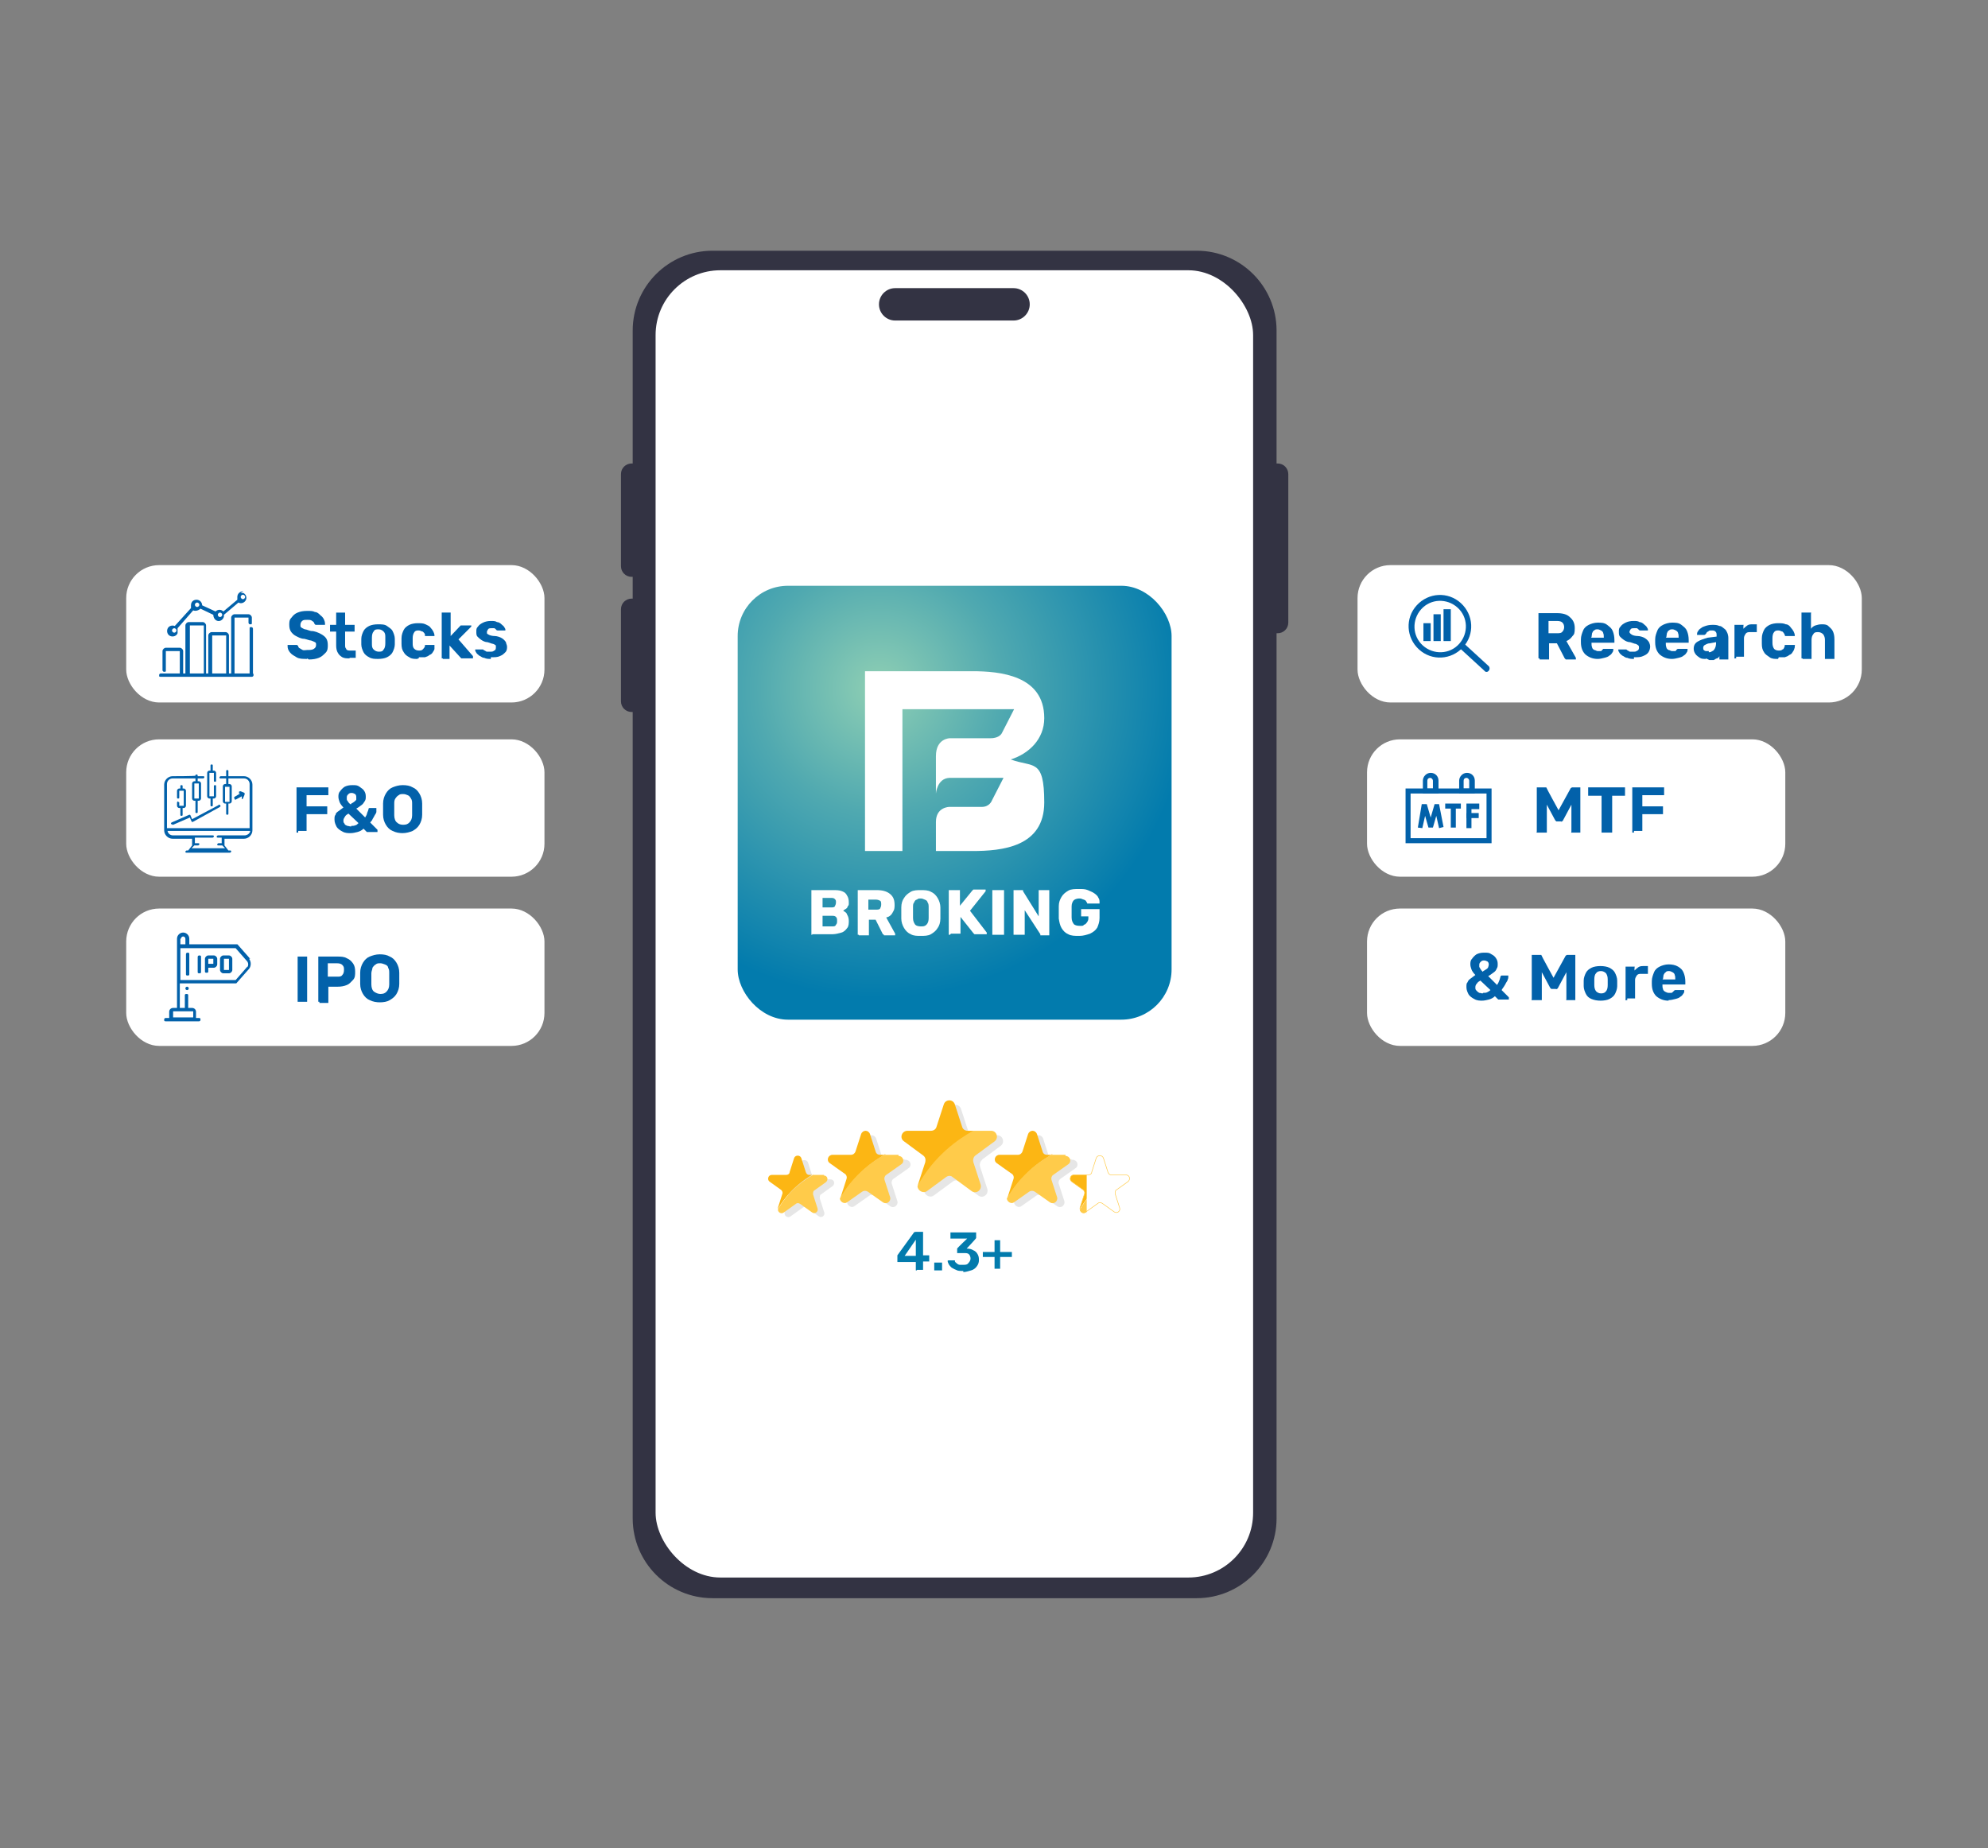 <?xml version="1.0" encoding="UTF-8"?>
<svg id="Layer_1" xmlns="http://www.w3.org/2000/svg" xmlns:xlink="http://www.w3.org/1999/xlink" version="1.1" viewBox="0 0 356 331">
  <rect x="0" y="0" width="356" height="331" fill="#808080" stroke="none"/>
  <!-- Generator: Adobe Illustrator 29.4.0, SVG Export Plug-In . SVG Version: 2.1.0 Build 152)  -->
  <defs>
    <style>
      .st0 {
        fill: #0261aa;
      }

      .st1 {
        fill: url(#radial-gradient);
      }

      .st2 {
        fill: #ffcb4a;
      }

      .st3 {
        fill: #fcb614;
      }

      .st4 {
        fill: #fff;
      }

      .st5 {
        fill: #333343;
      }

      .st6 {
        opacity: .1;
      }

      .st7 {
        fill: none;
        stroke: #ffcb4a;
        stroke-miterlimit: 10;
        stroke-width: .1px;
      }

      .st8 {
        fill: #027bad;
      }
    </style>
    <radialGradient id="radial-gradient" cx="157.5" cy="208.7" fx="157.5" fy="208.7" r="55.4" gradientTransform="translate(0 332) scale(1 -1)" gradientUnits="userSpaceOnUse">
      <stop offset="0" stop-color="#8fcfb4"/>
      <stop offset=".4" stop-color="#50a9b0"/>
      <stop offset="1" stop-color="#027bad"/>
    </radialGradient>
  </defs>
  <g>
    <g>
      <path class="st5" d="M228.8,83h-.2v-23.8c0-7.9-6.4-14.3-14.3-14.3h-86.7c-7.9,0-14.3,6.4-14.3,14.3v23.8h-.2c-1,0-1.9.8-1.9,1.9v16.5c0,1,.8,1.9,1.9,1.9h.2v3.9h-.2c-1,0-1.9.8-1.9,1.9v16.5c0,1,.8,1.9,1.9,1.9h.2v144.4c0,7.9,6.4,14.3,14.3,14.3h86.7c7.9,0,14.3-6.4,14.3-14.3V113.4h.2c1,0,1.9-.8,1.9-1.9v-26.6c0-1-.8-1.9-1.9-1.9Z"/>
      <rect class="st4" x="117.4" y="48.4" width="107" height="234.1" rx="11.6" ry="11.6"/>
    </g>
    <path class="st5" d="M160.3,51.6h21.2c1.6,0,2.9,1.3,2.9,2.9h0c0,1.6-1.3,2.9-2.9,2.9h-21.2c-1.6,0-2.9-1.3-2.9-2.9h0c0-1.6,1.3-2.9,2.9-2.9Z"/>
  </g>
  <g>
    <rect class="st4" x="22.6" y="101.2" width="74.9" height="24.6" rx="5.9" ry="5.9"/>
    <g>
      <g>
        <path class="st0" d="M45.5,120.6h-.2v-8s0-.3-.3-.3-.3,0-.3.3v8h-2.7v-10h2.5v.9s0,.3.3.3.3,0,.3-.3v-.9c0-.3-.3-.6-.6-.6h-2.5c-.3,0-.6.3-.6.6v10h-.4v-6.8c0-.3-.3-.6-.6-.6h-2.5c-.3,0-.6.3-.6.6v6.8h-.4v-8.6c0-.3-.3-.6-.6-.6h-2.5c-.3,0-.6.3-.6.6v8.6h-.4v-4c0-.3-.3-.6-.6-.6h-2.5c-.3,0-.6.3-.6.6v3.4s0,.3.3.3.3,0,.3-.3v-3.4h2.5v4h-3.4s-.3,0-.3.3,0,.3.3.3h16.3s.3,0,.3-.3,0-.3-.3-.3c0,0,.4,0,.4,0ZM34,120.6v-8.6h2.5v8.6h-2.7.2ZM38,120.6v-6.8h2.5v6.8h-2.7.2Z"/>
        <path class="st0" d="M43.5,105.9c-.5,0-1,.4-1,1s0,.3,0,.5l-2.5,2.1c-.4-.4-1-.4-1.4,0h0l-2.4-1.1h0c0-.5-.4-1-1-1s-1,.4-1,1,0,.3,0,.5l-2.9,3.2c-.5-.2-1.1,0-1.3.5s0,1.1.5,1.3c.5.2,1.1,0,1.3-.5v-.9l2.8-3.2c.4.2,1,0,1.3-.3l2.3,1.1c0,.5.3,1,.8,1.1s1-.3,1.1-.8v-.3l2.6-2.2c.5.3,1.1,0,1.3-.4.3-.5,0-1.1-.4-1.3h-.5l.3-.2h.1ZM31.2,113.3c-.2,0-.4-.2-.4-.4s.2-.4.4-.4.4.2.4.4h0c0,.2-.2.4-.4.4ZM35.3,108.7c-.2,0-.4-.2-.4-.4s.2-.4.4-.4.4.2.4.4h0c0,.2-.2.4-.4.4ZM39.4,110.5c-.2,0-.4-.2-.4-.4s.2-.4.4-.4.4.2.4.4h0c0,.2-.2.4-.4.4ZM43.5,107.3c-.2,0-.4-.2-.4-.4s.2-.4.4-.4.4.2.4.4-.2.4-.4.4Z"/>
      </g>
      <g>
        <path class="st0" d="M55,118c-.8,0-1.4,0-1.9-.3s-.9-.5-1.2-.9-.4-.7-.4-1.1v-.2h1.7l.2.2s0,.3.3.4c0,0,.3.2.5.3s.5,0,.8,0c.5,0,.9,0,1.2-.2s.4-.4.4-.7,0-.4-.2-.5-.4-.2-.7-.3c-.3,0-.7-.2-1.2-.3-.6,0-1.1-.3-1.5-.5s-.7-.5-.9-.8-.3-.7-.3-1.2,0-.9.4-1.3c.3-.4.6-.7,1.1-.9.5-.2,1-.3,1.7-.3s1,0,1.4.2c.4,0,.7.3,1,.6.3.2.5.5.6.7s.2.5.2.8v.2h-1.7l-.2-.2c0-.2-.2-.4-.4-.5-.2-.2-.5-.2-.9-.2s-.7,0-.9.2-.3.4-.3.7,0,.4.2.5c0,0,.3.2.6.3.3,0,.6.2,1.1.3.7,0,1.3.3,1.7.5s.8.5,1,.8.3.7.3,1.2,0,1-.4,1.4-.7.7-1.2.9-1.1.3-1.8.3l-.3-.2h0Z"/>
        <path class="st0" d="M62.6,117.9c-.5,0-.9,0-1.3-.2-.3-.2-.6-.4-.8-.8-.2-.3-.3-.8-.3-1.3v-2.5h-1.1v-1.2h1.1v-2.2h1.6v2.2h1.7v1.2h-1.7v2.4c0,.3,0,.5.2.7,0,.2.3.3.6.3h1.1v1.3h-1.2.1Z"/>
        <path class="st0" d="M67.8,118c-.7,0-1.2,0-1.7-.3-.4-.2-.8-.5-1-.9s-.4-.9-.4-1.4v-1c0-.5.2-1,.4-1.4.2-.4.6-.7,1-.9.4-.2,1-.3,1.6-.3s1.2,0,1.6.3.8.5,1,.9.4.9.4,1.4v1c0,.5-.2,1-.4,1.4-.2.4-.6.7-1,.9-.4.2-1,.3-1.6.3h0ZM67.8,116.7c.4,0,.7,0,.9-.4.2-.2.3-.6.3-1.1v-1c0-.5,0-.8-.3-1.1-.2-.2-.5-.4-.9-.4s-.7,0-.9.4c-.2.2-.3.6-.3,1.1v1c0,.5,0,.8.3,1.1.2.2.5.4.9.4Z"/>
        <path class="st0" d="M74.8,118c-.6,0-1.1,0-1.5-.3-.4-.2-.8-.5-1-.9-.3-.4-.4-.9-.4-1.5v-1c0-.6.2-1.1.4-1.5.2-.4.6-.7,1-.9.4-.2,1-.3,1.5-.3s1,0,1.4.2.7.3.9.6c.2.2.4.5.5.7s.2.5.2.6v.2h-1.7v-.2c0-.3-.3-.5-.4-.6-.2,0-.4-.2-.7-.2s-.6,0-.8.3-.3.6-.3,1.1v.8c0,.5,0,.8.3,1.1.2.2.5.3.8.3s.5,0,.7-.2.3-.3.4-.6v-.2h1.7v.7c0,.2-.2.4-.3.6s-.3.4-.6.5c-.2.2-.5.3-.8.4h-1.1v.2h-.2Z"/>
        <path class="st0" d="M79.3,117.9h-.2v-8.2h1.6v4.2l1.8-1.9h1.9v.2h0c0,.2,0,0,0,0l-2.3,2.3,2.6,3v.4h-2.1l-2.1-2.3v2.4h-1.4.2Z"/>
        <path class="st0" d="M88,118c-.5,0-.9,0-1.3-.2-.4,0-.6-.3-.9-.4-.2-.2-.4-.3-.5-.5s-.2-.3-.2-.4v-.2h1.4s.2.2.3.2.2.2.4.2h.6c.3,0,.5,0,.7-.2.2,0,.3-.3.3-.5v-.4s-.2-.2-.5-.3c-.2,0-.6-.2-1-.3-.4,0-.8-.2-1.1-.4s-.5-.4-.7-.6-.2-.5-.2-.9,0-.6.3-.9c.2-.3.5-.5.9-.7s.9-.3,1.4-.3.8,0,1.1.2c.3,0,.6.2.8.4s.4.3.5.5.2.3.2.4v.2h-1.4s-.2,0-.3-.2c0,0-.2-.2-.3-.2h-.5c-.2,0-.5,0-.6.2s-.2.3-.2.4v.3c0,.1.2.2.4.3s.6.2,1,.2,1,.2,1.3.4c.3.2.5.4.7.7,0,.2.2.5.2.8s0,.7-.3,1-.5.5-1,.7c-.4.2-.9.2-1.6.2v.3h0Z"/>
      </g>
    </g>
  </g>
  <g>
    <rect class="st4" x="22.6" y="162.7" width="74.9" height="24.6" rx="5.9" ry="5.9"/>
    <g>
      <path class="st0" d="M53.5,179.4h-.2v-8.1h1.7v8.1h-1.5Z"/>
      <path class="st0" d="M57.2,179.4h-.2v-8.1h3.4c.6,0,1.2,0,1.7.3.5.2.8.5,1.1.9.3.4.4.9.4,1.5s0,1.1-.4,1.5-.6.7-1.1.9-1,.3-1.7.3h-1.6v2.9h-1.6v-.2h0ZM58.8,174.9h1.6c.4,0,.7,0,.9-.3.2-.2.3-.5.3-.9s0-.6-.3-.9c-.2-.2-.5-.3-1-.3h-1.6v2.4h0Z"/>
      <path class="st0" d="M68.1,179.5c-.7,0-1.3-.1-1.9-.4-.5-.2-.9-.6-1.2-1.1-.3-.5-.5-1.1-.5-1.8v-2c0-.7.2-1.3.5-1.8s.7-.9,1.2-1.1c.5-.2,1.1-.4,1.8-.4s1.3.1,1.8.4c.5.2.9.6,1.2,1.1.3.5.5,1.1.5,1.8v2c0,.7-.2,1.3-.5,1.8s-.7.8-1.2,1.1-1.1.4-1.9.4h.2ZM68.1,178c.5,0,.8-.1,1.1-.4s.5-.7.5-1.3v-2c0-.4,0-.7-.2-1,0-.3-.3-.5-.6-.6s-.5-.2-.8-.2-.6,0-.8.2c-.2.1-.4.3-.6.6,0,.3-.2.6-.2,1v2c0,.6.2,1.1.5,1.3s.7.4,1.1.4Z"/>
    </g>
    <g>
      <path class="st0" d="M44.8,171.7l-2.2-2.5s0-.1-.2-.1h-8.5v-1c0-.6-.5-1.1-1.1-1.1s-1.1.5-1.1,1.1v12.4h-.7c-.4,0-.7.3-.7.7v1.1h-.6c-.2,0-.3.1-.3.3s0,.3.3.3h5.9c.2,0,.3-.1.3-.3s0-.3-.3-.3h-.5v-1.1c0-.4-.3-.7-.7-.7h-.7v-2.2c0-.2,0-.3-.3-.3s-.3.1-.3.3v2.2h-.9v-4.4h10s.2,0,.2-.1l2.2-2.5c.4-.5.4-1.3,0-1.8h.2,0ZM33.6,181.1h1v1.1h-3.6v-1.1h2.6ZM32.4,168.1c0-.2.2-.4.4-.4s.4.2.4.4v1h-.9v-1h0ZM44.3,173.1l-2.1,2.4h-9.9v-5.7h9.9l2.1,2.4c.2.3.2.7,0,1h0Z"/>
      <path class="st0" d="M33.6,170.6c-.2,0-.3.1-.3.3v3.5c0,.2,0,.3.3.3s.3-.1.3-.3v-3.5c0-.2,0-.3-.3-.3Z"/>
      <path class="st0" d="M41,171.1h-1c-.3,0-.6.3-.6.6v2c0,.3.3.6.6.6h1c.3,0,.6-.3.6-.6v-2c0-.3-.3-.6-.6-.6ZM41,173.7h-.9v-2h.9v2Z"/>
      <path class="st0" d="M38.3,171.1h-1c-.3,0-.6.3-.6.6v2.2c0,.2,0,.3.3.3s.3-.1.3-.3v-.6h1c.3,0,.6-.3.6-.6v-1c0-.3-.3-.6-.6-.6h0ZM38.2,172.6h-.9v-.9h.9v.9Z"/>
      <path class="st0" d="M35.7,171.1c-.2,0-.3.1-.3.3v2.6c0,.2,0,.3.3.3s.3-.1.3-.3v-2.6c0-.2,0-.3-.3-.3Z"/>
      <circle class="st0" cx="33.5" cy="177" r=".3"/>
    </g>
  </g>
  <g>
    <rect class="st4" x="22.6" y="132.4" width="74.9" height="24.6" rx="5.9" ry="5.9"/>
    <g>
      <path class="st0" d="M53.3,149.1h-.2v-8.1h5.7v1.4h-3.9v2h3.7v1.4h-3.7v3h-1.5v.3h0Z"/>
      <path class="st0" d="M62.9,149.2c-.6,0-1.1,0-1.6-.3-.4-.2-.8-.5-1-.8-.2-.4-.4-.8-.4-1.3s0-.7.2-.9c0-.3.3-.5.6-.7s.5-.4.8-.6c-.3-.3-.6-.7-.7-1s-.2-.6-.2-.9,0-.7.3-1c.2-.3.5-.6.8-.8.4-.2.8-.3,1.4-.3s.9,0,1.3.3.6.4.8.7c.2.3.3.6.3,1s0,.6-.2.9-.3.5-.6.7c-.3.2-.5.4-.9.6l1.6,1.6c0-.1.2-.3.3-.6,0-.2.2-.5.3-.9,0-.1,0-.2.2-.2h1.2v.7c0,.2-.2.4-.3.6s-.2.4-.4.7c0,.2-.3.4-.4.6l1.3,1.3v.4h-1.9l-.6-.6c-.3.3-.7.5-1.1.6s-.8.2-1.3.2h.3-.1ZM62.9,147.9c.3,0,.5,0,.7-.1.2,0,.4-.2.6-.4l-1.8-1.7c-.2.1-.5.3-.6.5s-.3.4-.3.7,0,.4.2.6c0,.2.3.3.5.4.2,0,.4.1.6.1h.1ZM62.9,143.9c.2-.1.4-.2.5-.3s.3-.2.4-.4v-.4c0-.2,0-.4-.2-.6-.2-.1-.4-.2-.6-.2s-.4,0-.6.2-.3.3-.3.6v.3c0,.1,0,.2.2.4,0,.1.2.3.4.5h.2Z"/>
      <path class="st0" d="M72.2,149.2c-.7,0-1.3-.1-1.9-.4-.5-.2-.9-.6-1.2-1.1-.3-.5-.5-1.1-.5-1.8v-2c0-.7.2-1.3.5-1.8s.7-.9,1.2-1.1c.5-.2,1.1-.4,1.8-.4s1.3.1,1.8.4c.5.2.9.6,1.2,1.1.3.5.5,1.1.5,1.8v2c0,.7-.2,1.3-.5,1.8s-.7.8-1.2,1.1c-.5.2-1.1.4-1.9.4h.2ZM72.2,147.7c.5,0,.8-.1,1.1-.4.3-.3.5-.7.5-1.3v-2c0-.4,0-.7-.2-1s-.3-.5-.6-.6c-.2-.1-.5-.2-.8-.2s-.6,0-.8.2c-.2.1-.4.3-.6.6s-.2.6-.2,1v2c0,.6.2,1.1.5,1.3.3.3.7.4,1.1.4Z"/>
    </g>
    <g>
      <path class="st0" d="M43.7,139h-2.8v-.9c0-.1,0-.2-.2-.2s-.2.1-.2.2v.9h-1s-.2.1-.2.2,0,.2.2.2h1v1h-.2c-.2,0-.4.2-.4.4v2.7c0,.2.2.4.4.4h.2v1.8c0,.1,0,.2.2.2s.2-.1.2-.2v-1.8h.2c.2,0,.4-.2.4-.4v-2.7c0-.2-.2-.4-.4-.4h-.2v-1h2.8c.6,0,1,.5,1,1v7.9h-14.8v-7.9c0-.6.5-1,1-1h4.1v.5h-.2c-.2,0-.4.2-.4.4v2.7c0,.2.2.4.4.4h.2v2c0,.1,0,.2.2.2s.2-.1.2-.2v-2h.2c.2,0,.4-.2.4-.4v-2.7c0-.2-.2-.4-.4-.4h-.2v-.5h1s.2-.1.2-.2,0-.2-.2-.2h-1c0-.2,0-.3-.2-.3s-.2.1-.2.2h0c0,.1-4.1.1-4.1.1-.8,0-1.5.7-1.5,1.5v8.2c0,.8.7,1.5,1.5,1.5h3.5v1.2l-.7.9h-.3s-.2.1-.2.2,0,.2.2.2h7.8s.2-.1.2-.2,0-.2-.2-.2h-.3l-.7-.9v-1.2h3.5c.8,0,1.5-.7,1.5-1.5v-8.2c0-.8-.7-1.5-1.5-1.5h0ZM41.1,143.6h-.8v-2.7h.8v2.7h0ZM35.6,143h-.8v-2.7h.8v2.7ZM43.7,149.6h-4.7s-.2.1-.2.2,0,.2.2.2h.7v1h-.6s-.2.1-.2.2,0,.2.2.2h.7l.5.5h-6l.5-.5h.7s.2-.1.2-.2,0-.2-.2-.2h-.6v-1h3.2s.2-.1.2-.2,0-.2-.2-.2h-7.1c-.5,0-.9-.3-1-.8h14.8c0,.4-.5.8-1,.8h-.1Z"/>
      <path class="st0" d="M31.9,143.5s-.2.1-.2.2v.6c0,.2.2.4.4.4h.2v1.2c0,.1,0,.2.2.2s.2-.1.2-.2v-1.2h.2c.2,0,.4-.2.4-.4v-2.7c0-.2-.2-.4-.4-.4h-.2v-.4c0-.1,0-.2-.2-.2s-.2.1-.2.2v.4h-.2c-.2,0-.4.2-.4.4v1.2c0,.1,0,.2.2.2s.2-.1.2-.2v-1.2h.8v2.7h-.8v-.5c0-.1,0-.2-.2-.2h0Z"/>
      <path class="st0" d="M37.5,143h.2v1.2c0,.1,0,.2.2.2s.2-.1.2-.2v-1.2h.2c.2,0,.4-.2.4-.4v-1.8c0-.1,0-.2-.2-.2s-.2.1-.2.2v1.8h-.8v-4.2h.8v1.4c0,.1,0,.2.2.2s.2-.1.2-.2v-1.4c0-.2-.2-.4-.4-.4h-.2v-.9c0-.1,0-.2-.2-.2s-.2.1-.2.2v.9h-.2c-.2,0-.4.2-.4.4v4.2c0,.2.2.4.4.4h0Z"/>
      <path class="st0" d="M42,143.1s0,.1.2.1,0,0,0,0l1.1-.6v.5h0s.2,0,.2-.1l.3-.7v-.3l-.7-.3s-.3,0-.3.1v.3h.2l-1,.6s-.2.2,0,.3h0Z"/>
      <path class="st0" d="M30.8,147.6s0,.1.2.1,0,0,0,0l3-1.3.3.7h0c0,.1.2.1.2.1l4.9-2.7s.2-.2,0-.3c0-.1-.2-.2-.3,0l-4.7,2.5-.3-.7h0c0-.1-.2-.1-.2-.1l-3.2,1.4s-.2.2,0,.3h.2-.1Z"/>
    </g>
  </g>
  <g>
    <rect class="st4" x="244.8" y="132.4" width="74.9" height="24.6" rx="5.9" ry="5.9"/>
    <g>
      <path class="st0" d="M275.4,149.1h-.2c-.1,0,0-.1,0-.2v-7.9h1.7c0,.1,2.2,4.1,2.2,4.1l2.2-4h.1c0-.1.1-.1.3-.1h1.3v8.1h-1.6c-.1,0,0-.1,0-.2v-4.8l-1.5,2.8s0,.1-.2.2-.1,0-.2,0h-.8s-.1-.1-.2-.2l-1.5-2.8v5h-1.6,0Z"/>
      <path class="st0" d="M287,149.1h-.2v-6.6h-2.4v-1.5h6.6v1.5h-2.3v6.6h-1.7Z"/>
      <path class="st0" d="M292.5,149.1h-.2v-8.1h5.7v1.4h-3.9v2h3.7v1.4h-3.7v3h-1.5v.3h-.1Z"/>
    </g>
    <g>
      <path class="st0" d="M267.1,151h-15.4v-9.8h15.4v9.8ZM252.6,150.1h13.6v-8h-13.6v8Z"/>
      <polygon class="st0" points="257.7 148.3 257.2 146.1 256.6 148.2 255.8 148.2 255.2 146.1 254.7 148.3 253.9 148.2 254.6 144 255.5 144 256.2 146.4 256.9 144 257.7 144 258.5 148.1 257.7 148.3"/>
      <polygon class="st0" points="263.5 148.3 262.6 148.3 262.6 143.9 264.9 143.9 264.9 144.9 263.5 144.9 263.5 148.3"/>
      <rect class="st0" x="262.6" y="145.6" width="2.2" height=".9"/>
      <rect class="st0" x="258.8" y="143.9" width="2.8" height=".9"/>
      <rect class="st0" x="259.8" y="144" width=".9" height="4.2"/>
      <path class="st0" d="M257.5,142.1h-2.7v-2.3c0-.7.6-1.4,1.4-1.4s1.4.6,1.4,1.4v2.3h0ZM255.7,141.2h.9v-1.4c0-.2-.2-.5-.5-.5s-.5.2-.5.5v1.4h.1Z"/>
      <path class="st0" d="M264,142.1h-2.7v-2.3c0-.7.6-1.4,1.4-1.4s1.4.6,1.4,1.4v2.3h0ZM262.2,141.2h.9v-1.4c0-.2-.2-.5-.5-.5s-.5.2-.5.5v1.4h.1Z"/>
    </g>
  </g>
  <g>
    <rect class="st4" x="244.8" y="162.7" width="74.9" height="24.6" rx="5.9" ry="5.9"/>
    <g>
      <path class="st0" d="M265.6,179.2c-.6,0-1.1,0-1.6-.3-.4-.2-.8-.5-1-.8-.2-.4-.4-.8-.4-1.3s0-.7.2-.9c.1-.3.3-.5.6-.7s.5-.4.8-.6c-.3-.3-.6-.7-.7-1s-.2-.6-.2-.9,0-.7.3-1c.2-.3.5-.6.8-.8.4-.2.8-.3,1.4-.3s.9,0,1.3.3c.4.2.6.4.8.7.2.3.3.6.3,1s0,.6-.2.9c-.1.3-.3.5-.6.7-.3.2-.5.4-.9.6l1.6,1.6c0-.1.2-.3.3-.6.1-.2.2-.5.3-.9,0-.1.1-.2.2-.2h1.2v.2c0,.2,0,.3-.1.5,0,.2-.2.4-.3.6-.1.2-.2.4-.4.7s-.3.4-.4.6l1.3,1.3v.4h-1.9l-.6-.6c-.3.3-.7.5-1.1.6s-.8.2-1.3.2h.3ZM265.6,177.8c.3,0,.5,0,.7-.1s.4-.2.6-.4l-1.8-1.7c-.2.1-.5.3-.6.5-.2.2-.3.4-.3.7s0,.4.2.6.3.3.5.4c.2,0,.4.1.6.1h0ZM265.6,173.9c.2-.1.4-.2.5-.3.2-.1.3-.2.4-.4,0-.1.1-.3.1-.4,0-.2,0-.4-.2-.6-.2-.1-.4-.2-.6-.2s-.4,0-.6.2-.3.3-.3.6v.3c0,.1.1.2.2.4s.2.3.4.5h.1Z"/>
      <path class="st0" d="M274.5,179.1h-.2c-.1,0,0-.1,0-.2v-7.9h1.7c0,.1,2.2,4.1,2.2,4.1l2.2-4h.1c0-.1.1-.1.3-.1h1.3v8.1h-1.6c-.1,0,0-.1,0-.2v-4.8l-1.5,2.8s0,.1-.2.2-.1,0-.2,0h-.8s-.1-.1-.2-.2l-1.5-2.8v5h-1.6,0Z"/>
      <path class="st0" d="M286.7,179.2c-.7,0-1.2-.1-1.7-.3s-.8-.5-1-.9-.4-.9-.4-1.4v-1c0-.5.2-1,.4-1.4.2-.4.6-.7,1-.9s1-.3,1.6-.3,1.2.1,1.6.3.8.5,1,.9.4.9.4,1.4v1c0,.5-.2,1-.4,1.4-.2.4-.6.7-1,.9s-1,.3-1.6.3h.1ZM286.7,177.9c.4,0,.7-.1.9-.4.2-.2.3-.6.3-1.1v-1c0-.5-.1-.8-.3-1.1-.2-.2-.5-.4-.9-.4s-.7.1-.9.4c-.2.2-.3.6-.3,1.1v1c0,.5.1.8.3,1.1.2.2.5.4.9.4Z"/>
      <path class="st0" d="M291.3,179.1h-.2c-.1,0,0-.1,0-.2v-5.8h1.6c.1,0,0,.1,0,.2v.5c.2-.2.4-.4.7-.6s.6-.2,1-.2h.7v1.4h-1.2c-.3,0-.6,0-.8.3s-.3.5-.3.8v3.3h-1.4v.3h-.1Z"/>
      <path class="st0" d="M298.8,179.2c-.9,0-1.6-.3-2.2-.8-.5-.5-.8-1.2-.8-2.2v-.5c0-.6.2-1.1.4-1.6s.6-.8,1-1,1-.4,1.6-.4,1.2.1,1.7.4.8.6,1,1.1.3,1,.3,1.6v.5h-4.1c0,.3,0,.6.1.8,0,.2.2.4.4.5.2.1.4.2.6.2h.5c.1,0,.2-.1.3-.2s.1-.1.2-.2c0,0,.1-.1.2-.1h1.6v.2c0,.1,0,.3-.2.5-.1.2-.3.4-.5.5-.2.2-.5.3-.9.4-.4.1-.8.2-1.2.2h0ZM297.7,175.4h2.3c0-.3,0-.6-.1-.8,0-.2-.2-.4-.4-.5s-.4-.2-.6-.2-.5,0-.6.2c-.2.1-.3.3-.4.5,0,.2-.1.5-.1.7h0Z"/>
    </g>
  </g>
  <g>
    <g>
      <rect class="st4" x="243.1" y="101.2" width="90.3" height="24.6" rx="5.9" ry="5.9"/>
      <g>
        <path class="st0" d="M275.7,117.9h-.2v-8.1h3.3c1,0,1.8.2,2.3.7.6.5.9,1.1.9,2s-.1,1.1-.4,1.4c-.3.4-.6.7-1.1.9l1.7,3h0v.3h-1.8l-.2-.2-1.4-2.7h-1.4v2.9h-1.7v-.2ZM277.3,113.4h1.5c.4,0,.8,0,1-.3.2-.2.3-.5.3-.8s-.1-.6-.3-.8c-.2-.2-.5-.3-1-.3h-1.5v2.3h0Z"/>
        <path class="st0" d="M286.1,118c-.9,0-1.6-.3-2.2-.8-.5-.5-.8-1.2-.8-2.2v-.5c0-.6.2-1.1.4-1.6s.6-.8,1-1,1-.4,1.6-.4,1.2,0,1.7.4.8.6,1,1.1.3,1,.3,1.6v.5h-4.1c0,.3,0,.6.1.8,0,.2.2.4.4.5.2,0,.4.2.6.2h.5c.1,0,.2,0,.3-.2s.1,0,.2-.2h1.8v.2s0,.3-.2.5c-.1.2-.3.4-.5.5-.2.2-.5.3-.9.4s-.8.2-1.2.2h0ZM284.9,114.2h2.3c0-.3,0-.6-.1-.8,0-.2-.2-.4-.4-.5s-.4-.2-.6-.2-.5,0-.6.2c-.2,0-.3.3-.4.5,0,.2-.1.5-.1.7h0Z"/>
        <path class="st0" d="M292.7,118c-.5,0-.9,0-1.3-.2-.4,0-.6-.3-.9-.4-.2-.2-.4-.3-.5-.5s-.2-.3-.2-.4v-.2h1.4c.1,0,.2.2.3.2s.2.2.4.2h.6c.3,0,.5,0,.7-.2.2,0,.3-.3.3-.5s0-.3-.1-.4c0,0-.2-.2-.5-.3-.2,0-.6-.2-1-.3-.4,0-.8-.2-1.1-.4s-.5-.4-.7-.6-.2-.5-.2-.9,0-.6.3-.9c.2-.3.5-.5.9-.7s.9-.3,1.4-.3.8,0,1.1.2c.3,0,.6.2.8.4s.4.3.5.5.2.3.2.4v.2h-1.4s-.2,0-.3-.2c0,0-.2-.2-.3-.2h-.5c-.2,0-.5,0-.6.2s-.2.3-.2.4,0,.2.1.3.2.2.4.3.6.2,1,.2,1,.2,1.3.4c.3.2.5.4.7.7.1.2.2.5.2.8s-.1.7-.3,1-.5.5-1,.7c-.4.2-.9.2-1.6.2v.3h.1Z"/>
        <path class="st0" d="M299.4,118c-.9,0-1.6-.3-2.2-.8-.5-.5-.8-1.2-.8-2.2v-.5c0-.6.2-1.1.4-1.6s.6-.8,1-1,1-.4,1.6-.4,1.2,0,1.7.4.8.6,1,1.1.3,1,.3,1.6v.5h-4.1c0,.3,0,.6.1.8,0,.2.2.4.4.5.2,0,.4.2.6.2h.5c.1,0,.2,0,.3-.2s.1,0,.2-.2h1.8v.2s0,.3-.2.5c-.1.2-.3.4-.5.5-.2.2-.5.3-.9.4s-.8.2-1.2.2h0ZM298.3,114.2h2.3c0-.3,0-.6-.1-.8,0-.2-.2-.4-.4-.5s-.4-.2-.6-.2-.5,0-.6.2c-.2,0-.3.3-.4.5,0,.2-.1.5-.1.7h0Z"/>
        <path class="st0" d="M305.5,118c-.4,0-.8,0-1.1-.2-.3-.2-.6-.4-.8-.7-.2-.3-.3-.6-.3-.9,0-.6.2-1,.7-1.3s1.1-.5,1.8-.7l1.6-.2v-.2c0-.3,0-.5-.2-.7s-.4-.2-.7-.2-.5,0-.6.2c-.2,0-.3.2-.4.4,0,0-.2.2-.3.2h-1.3v-.2s0-.3.2-.5c.1-.2.3-.4.5-.5.2-.2.5-.3.8-.4s.7-.2,1.2-.2.9,0,1.3.2c.4,0,.6.3.9.5s.4.5.5.7.2.6.2.9v3.9h-1.6v-.6c-.1.2-.2.3-.4.4-.2,0-.4.2-.6.3h-.8l-.6-.3h0ZM305.9,116.8c.3,0,.5,0,.7-.2.2,0,.4-.3.5-.5s.2-.5.2-.9v-.2l-1.1.2c-.4,0-.7.2-.9.3s-.3.3-.3.5,0,.3.1.4c0,0,.2.2.4.2h.5v.2h-.1Z"/>
        <path class="st0" d="M310.8,117.9h-.2c-.1,0,0,0,0-.2v-5.8h1.6c.1,0,0,0,0,.2v.5c.2-.2.4-.4.7-.6s.6-.2,1-.2h.7v1.4h-1.2c-.3,0-.6,0-.8.3s-.3.5-.3.8v3.3h-1.4v.3h-.1Z"/>
        <path class="st0" d="M318.4,118c-.6,0-1.1,0-1.5-.3s-.8-.5-1-.9c-.3-.4-.4-.9-.4-1.5v-1c0-.6.2-1.1.4-1.5.2-.4.6-.7,1-.9.4-.2,1-.3,1.5-.3s1,0,1.4.2c.4,0,.7.3.9.6.2.2.4.5.5.7s.2.5.2.6v.2h-1.7c-.1,0,0,0-.1-.2-.1-.3-.3-.5-.4-.6-.2,0-.4-.2-.7-.2s-.6,0-.8.3c-.2.2-.3.6-.3,1.1v.8c0,.5.1.8.3,1.1.2.2.5.3.8.3s.5,0,.7-.2c.2,0,.3-.3.4-.6v-.2h1.8c.1,0,0,0,0,.2s0,.3-.1.5c0,.2-.2.4-.3.6s-.3.4-.6.5c-.2.2-.5.3-.8.4h-1.1v.2h-.1Z"/>
        <path class="st0" d="M322.8,117.9h-.2v-8.2h1.7c.1,0,0,0,0,.2v2.7c.2-.3.5-.5.8-.6s.7-.2,1.1-.2.9,0,1.2.3.6.5.8.9c.2.4.3.9.3,1.5v3.5h-1.7v-3.4c0-.4-.1-.7-.3-1-.2-.2-.5-.4-.9-.4s-.7,0-.9.4c-.2.2-.3.6-.3,1v3.4h-1.6Z"/>
      </g>
    </g>
    <g>
      <g>
        <path class="st0" d="M261,115.8l.8-.9,4.8,4.4c.2.2.2.6,0,.8h0c-.2.3-.6.3-.8,0l-4.8-4.4h0Z"/>
        <path class="st0" d="M253.7,108.4c-2.1,2.3-1.9,5.8.4,7.9s5.8,1.9,7.9-.4,1.9-5.8-.4-7.9-5.8-1.9-7.9.4ZM261.3,115.3c-1.7,1.9-4.6,2-6.5.3s-2-4.6-.3-6.5,4.6-2,6.5-.3,2,4.6.3,6.5Z"/>
      </g>
      <rect class="st0" x="254.9" y="111.6" width="1.3" height="3.2"/>
      <rect class="st0" x="256.7" y="110" width="1.3" height="4.8"/>
      <rect class="st0" x="258.5" y="109.1" width="1.3" height="5.7"/>
    </g>
  </g>
  <g>
    <g>
      <g>
        <g>
          <g class="st6">
            <path d="M175.8,207.7l3.4-2.5c.8-.6.4-1.9-.6-1.9h-4.2c-.5,0-.9-.3-1-.7l-1.3-4c-.3-1-1.7-1-2,0l-1.3,4c-.1.4-.5.7-1,.7h-4.2c-1,0-1.5,1.3-.6,1.9l3.4,2.5c.4.3.5.7.4,1.2l-1.3,4v.3c0,.8,1,1.4,1.7.9l3.4-2.5c.4-.3.9-.3,1.2,0l3.4,2.5c.8.6,1.9-.2,1.6-1.2l-1.3-4c-.1-.4,0-.9.4-1.2h0Z"/>
            <path d="M162,207.6h-3.3c-.4,0-.7-.2-.8-.6l-1-3.1c-.3-.8-1.3-.8-1.6,0l-1,3.1c-.1.3-.4.6-.8.6h-3.3c-.8,0-1.2,1-.5,1.5l2.7,1.9c.3.2.4.6.3.9l-1,3.1v.3c0,.6.8,1.1,1.3.7l2.7-1.9c.3-.2.7-.2,1,0l2.7,1.9c.7.5,1.5-.2,1.3-.9l-1-3.1c-.1-.3,0-.7.3-.9l2.7-1.9c.7-.5.3-1.5-.5-1.5h-.2,0Z"/>
            <path d="M148.7,211.2h-2.6c-.3,0-.5-.2-.6-.5l-.8-2.5c-.2-.6-1.1-.6-1.3,0l-.8,2.5c0,.3-.3.5-.6.5h-2.6c-.6,0-.9.8-.4,1.2l2.1,1.5c.2.2.3.5.2.7l-.8,2.5v.2c0,.5.6.9,1.1.5l2.1-1.5c.2-.2.5-.2.8,0l2.1,1.5c.5.4,1.2-.1,1-.7l-.8-2.5c0-.3,0-.6.2-.7l2.1-1.5c.5-.4.3-1.2-.4-1.2Z"/>
            <path d="M191.9,207.6h-3.3c-.4,0-.7-.2-.8-.6l-1-3.1c-.3-.8-1.3-.8-1.6,0l-1,3.1c-.1.3-.4.6-.8.6h-3.3c-.8,0-1.2,1-.5,1.5l2.7,1.9c.3.2.4.6.3.9l-1,3.1v.3c0,.6.8,1.1,1.3.7l2.7-1.9c.3-.2.7-.2,1,0l2.7,1.9c.7.5,1.5-.2,1.3-.9l-1-3.1c-.1-.3,0-.7.3-.9l2.7-1.9c.7-.5.3-1.5-.5-1.5h-.2,0Z"/>
            <path d="M202.8,211.2h-2.6c-.3,0-.5-.2-.6-.5l-.8-2.5c-.2-.6-1.1-.6-1.3,0l-.8,2.5c0,.3-.3.5-.6.5h-2.6c-.6,0-.9.8-.4,1.2l2.1,1.5c.2.2.3.5.2.7l-.8,2.5v.2c0,.5.6.9,1.1.5l2.1-1.5c.2-.2.5-.2.8,0l2.1,1.5c.5.4,1.2-.1,1-.7l-.8-2.5c0-.3,0-.6.2-.7l2.1-1.5c.5-.4.3-1.2-.4-1.2Z"/>
          </g>
          <g>
            <g>
              <path class="st3" d="M174.3,202.5h-1c-.5,0-.9-.3-1-.7l-1.3-4c-.3-1-1.7-1-2,0l-1.3,4c-.1.4-.5.7-1,.7h-4.2c-1,0-1.5,1.3-.6,1.9l3.4,2.5c.4.3.5.7.4,1.2l-1.3,4v.3c3-5.3,7.5-8.4,10-9.9h0Z"/>
              <path class="st2" d="M177.4,202.5h-3.1c-2.6,1.4-7.1,4.5-10,9.9,0,.8,1,1.4,1.7.9l3.4-2.5c.4-.3.9-.3,1.2,0l3.4,2.5c.8.6,1.9-.2,1.6-1.2l-1.3-4c-.1-.4,0-.9.4-1.2l3.4-2.5c.8-.6.4-1.9-.6-1.9h0Z"/>
            </g>
            <g>
              <path class="st3" d="M158.4,206.8h-.8c-.4,0-.7-.2-.8-.6l-1-3.1c-.3-.8-1.3-.8-1.6,0l-1,3.1c-.1.3-.4.6-.8.6h-3.3c-.8,0-1.2,1-.5,1.5l2.7,1.9c.3.2.4.6.3.9l-1,3.1v.3c2.4-4.2,5.9-6.7,8-7.8h-.2,0Z"/>
              <path class="st2" d="M160.9,206.8h-2.5c-2.1,1.1-5.6,3.6-8,7.8,0,.6.8,1.1,1.3.7l2.7-1.9c.3-.2.7-.2,1,0l2.7,1.9c.7.5,1.5-.2,1.3-.9l-1-3.1c-.1-.3,0-.7.3-.9l2.7-1.9c.7-.5.3-1.5-.5-1.5v-.2h0Z"/>
            </g>
            <g>
              <path class="st3" d="M145.6,210.4h-.7c-.3,0-.5-.2-.6-.5l-.8-2.5c-.2-.6-1.1-.6-1.3,0l-.8,2.5c0,.3-.3.5-.6.5h-2.6c-.6,0-.9.8-.4,1.2l2.1,1.5c.2.2.3.5.2.7l-.8,2.5v.2c1.9-3.3,4.7-5.3,6.3-6.2h0Z"/>
              <path class="st2" d="M147.6,210.4h-2c-1.6.9-4.4,2.8-6.3,6.2,0,.5.6.9,1.1.5l2.1-1.5c.2-.2.5-.2.8,0l2.1,1.5c.5.4,1.2-.1,1-.7l-.8-2.5c0-.3,0-.6.2-.7l2.1-1.5c.5-.4.3-1.2-.4-1.2h0Z"/>
            </g>
            <g>
              <path class="st3" d="M188.3,206.8h-.8c-.4,0-.7-.2-.8-.6l-1-3.1c-.3-.8-1.3-.8-1.6,0l-1,3.1c-.1.3-.4.6-.8.6h-3.3c-.8,0-1.2,1-.5,1.5l2.7,1.9c.3.2.4.6.3.9l-1,3.1v.3c2.4-4.2,5.9-6.7,8-7.8h-.2,0Z"/>
              <path class="st2" d="M190.8,206.8h-2.5c-2.1,1.1-5.6,3.6-8,7.8,0,.6.8,1.1,1.3.7l2.7-1.9c.3-.2.7-.2,1,0l2.7,1.9c.7.5,1.5-.2,1.3-.9l-1-3.1c-.1-.3,0-.7.3-.9l2.7-1.9c.7-.5.3-1.5-.5-1.5v-.2h0Z"/>
            </g>
            <g>
              <path class="st3" d="M199.7,210.4h-.7c-.3,0-.5-.2-.6-.5l-.8-2.5c-.2-.6-1.1-.6-1.3,0l-.8,2.5c0,.3-.3.5-.6.5h-2.6c-.6,0-.9.8-.4,1.2l2.1,1.5c.2.2.3.5.2.7l-.8,2.5v.2c1.9-3.3,4.7-5.3,6.3-6.2h0Z"/>
              <path class="st2" d="M201.7,210.4h-2c-1.6.9-4.4,2.8-6.3,6.2,0,.5.6.9,1.1.5l2.1-1.5c.2-.2.5-.2.8,0l2.1,1.5c.5.4,1.2-.1,1-.7l-.8-2.5c0-.3,0-.6.2-.7l2.1-1.5c.5-.4.3-1.2-.4-1.2h0Z"/>
            </g>
          </g>
        </g>
        <polyline class="st4" points="194.6 203.8 194.6 219.5 204.3 219.5 204.3 203.8"/>
      </g>
      <path class="st7" d="M202,211.6c.5-.4.3-1.2-.4-1.2h-2.6c-.3,0-.5-.2-.6-.5l-.8-2.5c-.2-.6-1.1-.6-1.3,0l-.8,2.5c0,.3-.3.5-.6.5h-2.6c-.6,0-.9.8-.4,1.2l2.1,1.5c.2.2.3.5.2.7l-.8,2.5v.2c0,.5.6.9,1.1.5l2.1-1.5c.2-.2.5-.2.8,0l2.1,1.5c.5.4,1.2-.1,1-.7l-.8-2.5c0-.3,0-.6.2-.7l2.1-1.5Z"/>
      <g>
        <path class="st8" d="M164.2,227.5h-.2v-1.5h-3.3v-.9h0v-.3l2.9-4c0-.1.2-.2.4-.2h1.3v4.2h1.1v1.1c0,0-.1,0-.2,0h-.9v1.5h-1.1ZM162,224.9h2v-2.9l-2,2.9Z"/>
        <path class="st8" d="M167.5,227.5h-.2v-1.4h1.4v1.4h-1.2Z"/>
        <path class="st8" d="M172.4,227.6c-.5,0-.9,0-1.2-.2-.3-.1-.6-.3-.8-.4-.2-.2-.4-.4-.5-.6-.1-.2-.2-.4-.2-.6h0q0-.1.2-.1h1.1v.2c.1.2.3.3.4.4s.3.2.5.2h.6c.4,0,.7,0,.9-.3.2-.2.4-.5.4-.8s-.1-.6-.3-.8-.5-.2-.9-.2h-1.2v-.8h0c0-.1,1.8-1.8,1.8-1.8h-3v-1.1h4.6v1h0c0,.1-1.7,1.9-1.7,1.9h.1c.4,0,.8.1,1.1.3.3.1.6.4.7.6.2.3.3.6.3,1.1s-.1.8-.4,1.2c-.2.3-.6.6-1,.7s-.9.3-1.4.3v-.2Z"/>
        <path class="st8" d="M178.3,227.2h-.2v-2.1h-2.1v-.9h2.1v-2.1c0,0,.1,0,.2,0h.8v2.1h2.1v.9c0,0-.1,0-.2,0h-1.9v2.1h-.8Z"/>
      </g>
    </g>
    <g>
      <rect class="st1" x="132.1" y="104.9" width="77.7" height="77.7" rx="9" ry="9"/>
      <path class="st4" d="M181,136c3.2-1,6-3.6,6-7.4,0-7.7-8-8.4-12.9-8.4h-19.2v32.2h6.7v-25.4h20l-2.2,4.3s-.4.9-2,.9h-7.3s-2.5,0-2.5,3.2v6.7s.2-2.7,2.4-2.8h9.7l-2.1,4.1s-.4,1.1-1.8,1.1h-5.8s-2.4,0-2.4,2.7v5.2h6.5c5.3,0,12.9-.7,12.9-8.7s-2-6.2-6-7.7h0Z"/>
      <g>
        <path class="st4" d="M145.5,167.4h-.2v-8h3.8c.7,0,1.2,0,1.7.2s.7.4.9.8c.2.3.3.7.3,1.2s0,.5-.2.7c0,.2-.2.4-.4.5s-.3.2-.4.3c.3.2.6.3.7.7.2.3.3.7.3,1.1s0,1-.3,1.3c-.2.3-.6.7-1,.8s-1,.3-1.6.3h-3.7,0ZM147.3,162.5h1.5c.3,0,.6,0,.7-.2s.2-.4.2-.7,0-.4-.2-.6c-.2-.2-.4-.2-.7-.2h-1.5v1.7ZM147.3,165.9h1.7c.3,0,.6,0,.7-.3.2-.2.2-.4.2-.7s0-.5-.2-.7-.4-.2-.7-.2h-1.7v1.9Z"/>
        <path class="st4" d="M153.8,167.4h-.2v-8h3.4c1,0,1.8.2,2.4.7.6.5.8,1.1.8,2s-.2,1-.4,1.4-.6.7-1.1.8l1.6,2.9v.3h-2s0-.2-.2-.2l-1.3-2.6h-1.2v2.8h-1.8ZM155.5,162.9h1.3c.3,0,.7,0,.8-.2s.2-.4.2-.7,0-.6-.2-.7-.4-.2-.8-.2h-1.3v2-.2h0Z"/>
        <path class="st4" d="M164.9,167.6c-.7,0-1.3,0-1.8-.3-.5-.2-.9-.6-1.2-1.1s-.5-1.1-.5-1.7v-2c0-.7.2-1.3.5-1.7.3-.5.7-.8,1.2-1.1s1.2-.3,1.8-.3,1.3,0,1.8.3c.5.2.9.6,1.2,1.1s.5,1.1.5,1.7v2c0,.7-.2,1.3-.5,1.7-.3.5-.7.8-1.2,1.1s-1.2.3-1.8.3ZM164.9,165.9c.4,0,.7,0,1-.3s.4-.7.4-1.2v-1.9c0-.3,0-.7-.2-.9,0-.2-.2-.4-.5-.5s-.4-.2-.7-.2-.5,0-.7.2c-.2,0-.4.2-.5.5-.2.2-.2.5-.2.9v1.9c0,.6.2.9.4,1.2.2.2.6.3,1,.3h0Z"/>
        <path class="st4" d="M170.1,167.4h-.2v-8h2v2.8l2.2-2.7.2-.2h2.2v.3l-2.8,3.5,3,3.9v.3h-2.2l-.2-.2-2.3-2.9v3h-1.7l-.2.2h0Z"/>
        <path class="st4" d="M177.9,167.4h-.2v-8h2.1v8h-1.9Z"/>
        <path class="st4" d="M181.7,167.4h-.2v-8h1.7v.2l2.8,4.5v-4.7h1.9v8.1h-1.6v-.2l-2.8-4.3v4.4h-1.8,0Z"/>
        <path class="st4" d="M193.2,167.6c-.7,0-1.4,0-1.9-.3-.5-.2-.9-.6-1.2-1.1s-.4-1.1-.5-1.7v-2.2c0-.7.2-1.2.5-1.7s.7-.8,1.2-1.1,1.2-.3,1.9-.3,1.1,0,1.6.2c.4.2.8.3,1.2.6s.6.5.7.8c.2.2.2.6.2.8v.2h-2.2c0-.2-.2-.3-.2-.4s-.2-.2-.4-.3c-.2,0-.4-.2-.7-.2s-.7,0-1.1.3c-.2.2-.4.6-.4,1.1v2c0,.6.2.9.4,1.2.2.2.6.3,1.1.3s.6,0,.7-.2c.2,0,.4-.2.6-.5s.2-.5.2-.8v-.2h-1.3v-1.3h3.3v1.6c0,.7-.2,1.2-.4,1.7-.3.5-.7.8-1.3,1.1-.6.2-1.2.4-1.9.4h-.1Z"/>
      </g>
    </g>
  </g>
</svg>